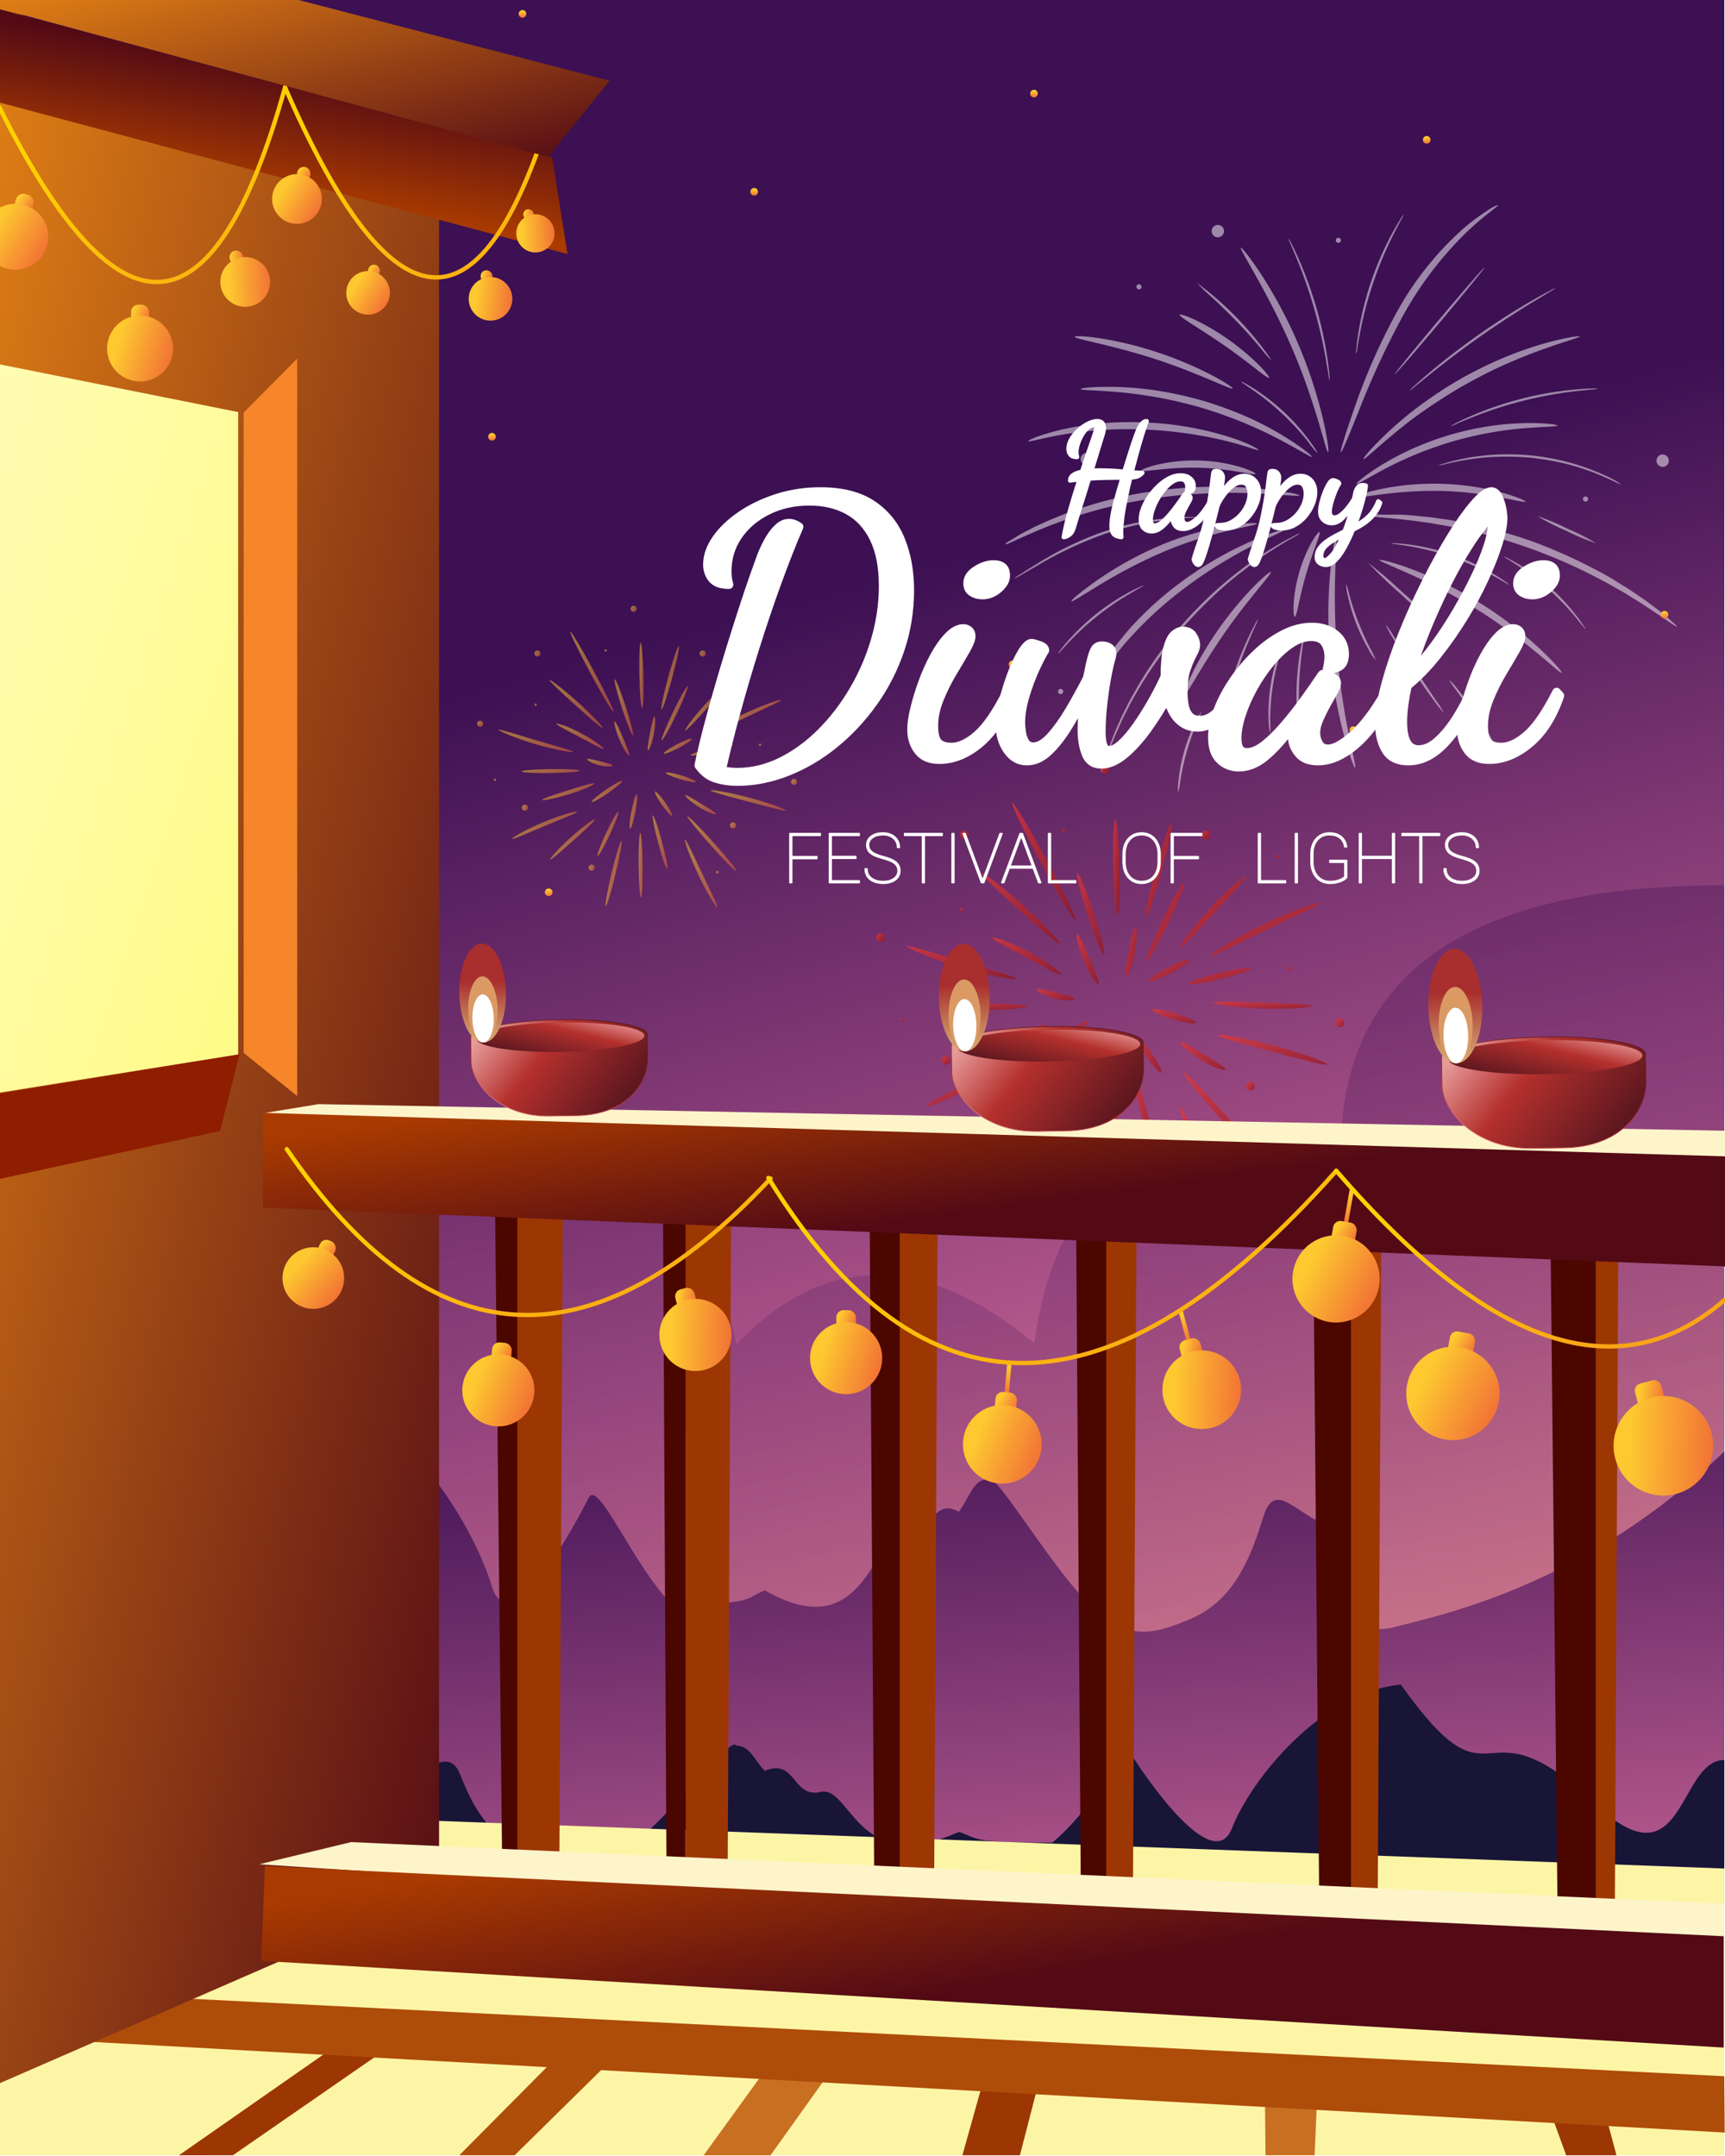 <svg xmlns="http://www.w3.org/2000/svg" xmlns:xlink="http://www.w3.org/1999/xlink" width="1200" height="1500" stroke="#000" stroke-linecap="round" stroke-linejoin="round" fill="#fff" fill-rule="evenodd"><style><![CDATA[.B{stroke:none}.C{fill:url(#V)}.D{stroke-width:3}.E{fill:url(#H)}.F{fill:url(#I)}.G{stroke:url(#W)}.H{flood-color:#ffd200}.I{flood-opacity:1}.J{filter:url(#J)}.K{filter:url(#K)}.L{fill:#9c3703}.M{fill:#4b0600}.N{stroke-width:6}.O{fill-rule:nonzero}.P{fill:url(#O)}.Q{stroke:url(#P)}.R{stroke-width:.5}.S{fill:url(#Q)}.T{fill:url(#R)}.U{fill:#db9964}.V{stroke:url(#Y)}.W{filter:url(#c)}]]></style><defs><linearGradient id="A" x1="61%" y1="100%" x2="39%" y2="0%"><stop offset="9%" stop-color="#f8ac87"/><stop offset="38%" stop-color="#ad5389"/><stop offset="72%" stop-color="#3c1053"/></linearGradient><linearGradient id="B" x1="67%" y1="100%" x2="33%" y2="0%"><stop offset="0%" stop-color="#ad5389"/><stop offset="100%" stop-color="#3c1053"/></linearGradient><filter id="C" x="-2.083%" y="-4.353%" width="104.167%" height="108.705%"><feGaussianBlur in="SourceGraphic" stdDeviation="10"/></filter><linearGradient id="D" x1="67%" y1="100%" x2="33%" y2="0%"><stop offset="0%" stop-color="#ac5388"/><stop offset="100%" stop-color="#3c1053"/></linearGradient><filter id="E" x="-1.667%" y="-6.154%" width="103.333%" height="112.308%"><feGaussianBlur in="SourceGraphic" stdDeviation="8"/></filter><filter id="F" x="-1.042%" y="-4.95%" width="102.083%" height="109.901%"><feGaussianBlur in="SourceGraphic" stdDeviation="5"/></filter><linearGradient id="G" x1="0%" y1="0%" x2="100%" y2="100%"><stop offset="0%" stop-color="#ec3932"/><stop offset="100%" stop-color="#941212"/></linearGradient><linearGradient id="H" x1="0%" y1="28%" x2="100%" y2="72%"><stop offset="17%" stop-color="#fdc830"/><stop offset="100%" stop-color="#f37335" stop-opacity=".99"/></linearGradient><linearGradient id="I" x1="44%" y1="0%" x2="56%" y2="100%"><stop offset="17%" stop-color="#fdc830"/><stop offset="100%" stop-color="#f37335" stop-opacity=".99"/></linearGradient><filter x="-46.987%" y="-46.987%" id="J" width="193.974%" height="193.974%"><feGaussianBlur in="SourceGraphic" stdDeviation="1"/></filter><filter x="-93.974%" y="-93.974%" id="K" width="287.949%" height="287.949%"><feGaussianBlur in="SourceGraphic" stdDeviation="2"/></filter><linearGradient id="L" x1="0%" y1="0%" x2="100%" y2="100%"><stop offset="0%" stop-color="#e07f15"/><stop offset="100%" stop-color="#530a15"/></linearGradient><linearGradient id="M" x1="0%" y1="28%" x2="100%" y2="72%"><stop offset="0%" stop-color="#aa3b00"/><stop offset="58%" stop-color="#530a15"/></linearGradient><linearGradient id="N" x1="17%" y1="0%" x2="83%" y2="100%"><stop offset="0%" stop-color="#aa3b00"/><stop offset="100%" stop-color="#530a15"/></linearGradient><linearGradient id="O" x1="0%" y1="28%" x2="100%" y2="72%"><stop offset="0%" stop-color="#e69a99"/><stop offset="37%" stop-color="#b4302d"/><stop offset="100%" stop-color="#53141d"/></linearGradient><linearGradient id="P" x1="22%" y1="100%" x2="78%" y2="0%"><stop offset="0%" stop-color="#e69a99"/><stop offset="37%" stop-color="#b4302d"/><stop offset="100%" stop-color="#53141d"/></linearGradient><linearGradient id="Q" x1="100%" y1="17%" x2="0%" y2="83%"><stop offset="0%" stop-color="#e69a99"/><stop offset="37%" stop-color="#b4302d"/><stop offset="100%" stop-color="#53141d"/></linearGradient><linearGradient id="R" x1="50%" y1="100%" x2="50%" y2="0%"><stop offset="0%" stop-color="#d6b074"/><stop offset="62%" stop-color="#a92e2e"/></linearGradient><filter x="-153.912%" y="-72.681%" id="S" width="407.825%" height="245.362%"><feFlood class="H I"/><feComposite in2="SourceGraphic" operator="in"/><feMorphology operator="dilate" radius="2"/><feGaussianBlur result="D" stdDeviation="20"/><feMerge><feMergeNode in="D"/><feMergeNode in="SourceGraphic"/></feMerge></filter><filter x="-141.573%" y="-66.854%" id="T" width="383.145%" height="233.708%"><feFlood class="H I"/><feComposite in2="SourceGraphic" operator="in"/><feMorphology operator="dilate" radius="2"/><feGaussianBlur result="D" stdDeviation="20"/><feMerge><feMergeNode in="D"/><feMergeNode in="SourceGraphic"/></feMerge></filter><filter x="-133.175%" y="-62.888%" id="U" width="366.35%" height="225.776%"><feFlood class="H I"/><feComposite in2="SourceGraphic" operator="in"/><feMorphology operator="dilate" radius="2"/><feGaussianBlur result="D" stdDeviation="20"/><feMerge><feMergeNode in="D"/><feMergeNode in="SourceGraphic"/></feMerge></filter><linearGradient id="V" x1="0%" y1="44%" x2="100%" y2="56%"><stop offset="17%" stop-color="#fdc830"/><stop offset="100%" stop-color="#f37335" stop-opacity=".99"/></linearGradient><linearGradient id="W" x1="50%" y1="0%" x2="50%" y2="100%"><stop offset="17%" stop-color="#fdc830"/><stop offset="100%" stop-color="#f37335" stop-opacity=".99"/></linearGradient><filter id="X" x="-72.229%" y="-72.229%" width="244.459%" height="244.459%"><feFlood class="H I"/><feComposite in2="SourceGraphic" operator="in"/><feMorphology operator="dilate" radius="2"/><feGaussianBlur result="D" stdDeviation="20"/><feMerge><feMergeNode in="D"/><feMergeNode in="SourceGraphic"/></feMerge></filter><linearGradient id="Y" x1="50%" y1="0%" x2="50%" y2="100%"><stop offset="15%" stop-color="#ffd200"/><stop offset="100%" stop-color="#f7971e"/></linearGradient><filter id="Z" x="-77.067%" y="-77.067%" width="254.133%" height="254.133%"><feFlood class="H I"/><feComposite in2="SourceGraphic" operator="in"/><feMorphology operator="dilate" radius="2"/><feGaussianBlur result="D" stdDeviation="20"/><feMerge><feMergeNode in="D"/><feMergeNode in="SourceGraphic"/></feMerge></filter><filter id="a" x="-82.42%" y="-82.42%" width="264.84%" height="264.84%"><feFlood class="H I"/><feComposite in2="SourceGraphic" operator="in"/><feMorphology operator="dilate" radius="2"/><feGaussianBlur result="D" stdDeviation="20"/><feMerge><feMergeNode in="D"/><feMergeNode in="SourceGraphic"/></feMerge></filter><filter id="b" x="-91.339%" y="-91.339%" width="282.679%" height="282.679%"><feFlood class="H I"/><feComposite in2="SourceGraphic" operator="in"/><feMorphology operator="dilate" radius="2"/><feGaussianBlur result="D" stdDeviation="20"/><feMerge><feMergeNode in="D"/><feMergeNode in="SourceGraphic"/></feMerge></filter><filter id="c" x="-99.611%" y="-99.611%" width="299.221%" height="299.221%"><feFlood class="H I"/><feComposite in2="SourceGraphic" operator="in"/><feMorphology operator="dilate" radius="2"/><feGaussianBlur result="D" stdDeviation="20"/><feMerge><feMergeNode in="D"/><feMergeNode in="SourceGraphic"/></feMerge></filter><filter id="d" x="-116.609%" y="-116.609%" width="333.219%" height="333.219%"><feFlood class="H I"/><feComposite in2="SourceGraphic" operator="in"/><feMorphology operator="dilate" radius="2"/><feGaussianBlur result="D" stdDeviation="20"/><feMerge><feMergeNode in="D"/><feMergeNode in="SourceGraphic"/></feMerge></filter><filter id="e" x="-109.008%" y="-109.008%" width="318.016%" height="318.016%"><feFlood class="H I"/><feComposite in2="SourceGraphic" operator="in"/><feMorphology operator="dilate" radius="2"/><feGaussianBlur result="D" stdDeviation="20"/><feMerge><feMergeNode in="D"/><feMergeNode in="SourceGraphic"/></feMerge></filter><filter id="f" x="-144.564%" y="-144.564%" width="389.129%" height="389.129%"><feFlood class="H I"/><feComposite in2="SourceGraphic" operator="in"/><feMorphology operator="dilate" radius="2"/><feGaussianBlur result="D" stdDeviation="20"/><feMerge><feMergeNode in="D"/><feMergeNode in="SourceGraphic"/></feMerge></filter><filter id="g" x="-164.823%" y="-164.823%" width="429.647%" height="429.647%"><feFlood class="H I"/><feComposite in2="SourceGraphic" operator="in"/><feMorphology operator="dilate" radius="2"/><feGaussianBlur result="D" stdDeviation="20"/><feMerge><feMergeNode in="D"/><feMergeNode in="SourceGraphic"/></feMerge></filter><filter id="h" x="-188.005%" y="-188.005%" width="476.01%" height="476.01%"><feFlood class="H I"/><feComposite in2="SourceGraphic" operator="in"/><feMorphology operator="dilate" radius="2"/><feGaussianBlur result="D" stdDeviation="20"/><feMerge><feMergeNode in="D"/><feMergeNode in="SourceGraphic"/></feMerge></filter><filter id="i" x="-13.022%" y="-38.662%" width="126.043%" height="177.323%"><feFlood flood-opacity=".348" class="H"/><feComposite in2="SourceGraphic" operator="in"/><feMorphology operator="dilate" radius="2"/><feGaussianBlur result="D" stdDeviation="30"/><feMerge><feMergeNode in="D"/><feMergeNode in="SourceGraphic"/></feMerge></filter><linearGradient id="j" x1="0%" y1="0%" x2="100%" y2="100%"><stop offset="0%" stop-color="#fffcb3"/><stop offset="100%" stop-color="#fffb86"/></linearGradient><path id="k" d="M922.155 521.529a1.777 1.777 0 1 1 3.562 0 1.777 1.777 0 1 1-3.562 0z"/><path id="l" d="M833.5 393q-.8 0-1.55-.85-.75-.85-1.15-1.8-.4-.95-.4-1.15 1.4-4.9 2.75-8.75 1.35-3.85 2.7-7.9 1.35-4.05 2.65-9.5 1.3-5.45 2.7-13.55 1.4-8.1 2.8-20.1.1-.9.4-1.3.3-.4 1.5-.4 2.6 0 3.7 1.45 1.1 1.45 1.1 3.15 0 1.4-.6 5-.6 3.6-1.7 8.5 1.7-3.3 4.25-6.7 2.55-3.4 5.85-5.7 3.3-2.3 7.2-2.3 4.4 0 7.25 3.15 2.85 3.15 2.85 8.25 0 3.9-1.75 8.25-1.75 4.35-4.9 8.2-3.15 3.85-7.45 6.25-4.3 2.4-9.5 2.4-2.6 0-4.2-.6-1.6-.6-1.6-1.2 0-.4.75-.45.75-.05 1.75-.05 4 0 7.65-1.95 3.65-1.95 6.55-5.15 2.9-3.2 4.55-7.1 1.65-3.9 1.65-7.7 0-3.2-1.35-5.45-1.35-2.25-4.35-2.25-2.6 0-5.15 1.65-2.55 1.65-4.8 4.2-2.25 2.55-4 5.3-1.75 2.75-2.65 4.95-1.8 7.5-3.6 14.45-1.8 6.95-3.45 12.6-1.65 5.65-3 9.25-1.35 3.6-2.25 4.4-.5.5-1.2.5z"/><path id="m" d="M19.25 135.75q-9.75 0-14.5-6.125Q0 123.5 0 114.75q0-5.75 2.125-14.5Q4.25 91.5 7.75 81.875q3.5-9.625 8.125-18.125 4.625-8.5 9.875-13.875Q31 44.5 36 44.5q2.25 0 3.875 1.375Q41.5 47.25 41.5 50q0 3-3.875 9.75-3.875 6.75-9.125 15.5-5.25 8.75-9.125 18.375Q15.5 103.25 15.5 112q0 9 3 12 3 3 9.25 3 8.5 0 18.125-8.5Q55.5 110 66.25 88.75l2.25 2.5q-7.25 21.5-20.875 33Q34 135.75 19.25 135.75zm30-114.5q-4 0-7.125-2Q39 17.25 39 13q0-5.25 6.125-9.125Q51.25 0 57.25 0q3.75 0 6 1.75 2.25 1.75 2.25 6 0 4.75-5.125 9.125Q55.25 21.25 49.25 21.25z"/><path id="n" d="M624.734 605.914q0-2.18-1.02-3.691-1.02-1.512-3.211-2.672-2.191-1.16-6.621-2.379-4.43-1.219-6.644-2.461-2.215-1.242-3.246-2.883-1.031-1.641-1.031-3.984 0-3.727 3.141-6.035 3.141-2.309 8.18-2.309 3.281 0 5.894 1.277 2.613 1.277 4.043 3.586 1.43 2.309 1.43 5.215h-1.266q0-3.82-2.812-6.316-2.812-2.496-7.289-2.496-4.5 0-7.277 2.004-2.777 2.004-2.777 5.027 0 3.07 2.414 4.945 2.414 1.875 7.969 3.316 5.555 1.441 8.133 3.34 3.281 2.414 3.281 6.469 0 2.578-1.453 4.559-1.453 1.98-4.125 3.059-2.672 1.078-6 1.078-3.703 0-6.656-1.23-2.953-1.23-4.441-3.504-1.488-2.273-1.488-5.367h1.266q0 4.195 3.141 6.516 3.141 2.32 8.18 2.32 4.477 0 7.383-2.051 2.906-2.051 2.906-5.332z"/></defs><path fill="url(#A)" d="M-.5-.5h1200v1500H-.5z" class="B"/><g transform="translate(-.5 585.141)" class="B"><path d="M0 574.359V0q215.385 0 215.385 215.385Q465 144.359 512.821 350 605 254.359 720 349.359q25-180 213.333-133.974 0-184.615 266.667-184.615V574.359z" fill="url(#B)" fill-opacity=".5" filter="url(#C)"/><path d="M0 325h1200V35.396c-95.468 91.564-190.937 112.336-230.137 122.277S935.744 115.24 925 86.881c-21.986-6.436-37.312-32.703-45.548-6.436S860.287 137.847 830 151.238s-48.218 15.473-75-12.871-65.191-93.551-67.5-83.663c-10 0-12.5 12.871-20 22.525-21.514-11.208-19.016 22.978-37.5 19.307-22.5-9.653-25 77.228-97.5 35.396-15 6.436-7.5 9.653-65 9.653-27.5-28.96-50.932-87.302-57.5-74.01s-54.347 104.509-67.5 61.139S280.89 7.135 225 0c-67.5 122.277-52.5 6.436-134.589 106.188C27.5 183.416 32.5 67.574 0 67.574z" fill="url(#D)" filter="url(#E)" transform="translate(0 389.359)"/><path d="M1200 252.5H0v-225c95.468 71.138 190.937 87.276 230.137 95s34.119-32.967 44.863-55c21.986-5 37.312-25.407 45.548-5s19.166 44.596 49.452 55 48.218 12.021 75-10 65.191-72.682 67.5-65c10 0 12.5 10 20 17.5 21.514-8.708 19.016 17.852 37.5 15 22.5-7.5 25 60 97.5 27.5 15 5 7.5 7.5 65 7.5C760 87.5 783.432 42.173 790 52.5s54.347 81.196 67.5 47.5S919.11 5.543 975 0c67.5 95 52.5 5 134.589 82.5 62.911 60 57.911-30 90.411-30z" fill="#181537" filter="url(#F)" transform="translate(0 586.859)"/></g><path fill="#fdf5a6" d="M-.5 1401.019v98.481h1200v-199.501l-999.231-37.008z" class="B"/><g fill="url(#G)" fill-opacity=".67" class="B O"><path d="M729.038 798.9c0 1.69-1.369 3.06-3.059 3.06s-3.059-1.37-3.059-3.06 1.37-3.06 3.059-3.06c.812 0 1.59.322 2.164.896a3.06 3.06 0 0 1 .896 2.164z"/><path d="M935.055 711.657c0 .811-.322 1.59-.896 2.163s-1.352.896-2.164.896a3.06 3.06 0 0 1-2.65-4.59 3.06 3.06 0 0 1 2.65-1.53c.812 0 1.59.322 2.164.896a3.06 3.06 0 0 1 .896 2.164z"/><path d="M615.619 652.334c0 1.69-1.37 3.059-3.059 3.059s-3.06-1.37-3.06-3.059 1.37-3.06 3.06-3.06c1.68.023 3.037 1.379 3.059 3.06z"/><path d="M673.88 580.9c0 1.69-1.37 3.059-3.059 3.059s-3.059-1.37-3.059-3.059 1.37-3.06 3.059-3.06c.811 0 1.59.322 2.164.896s.896 1.352.896 2.163z"/><path d="M771.789 535.388c0 1.69-1.37 3.06-3.059 3.06s-3.06-1.37-3.06-3.06 1.37-3.06 3.06-3.06a3.059 3.059 0 0 1 2.163.896c.574.574.896 1.352.896 2.164z"/><path d="M842.076 580.9a3.102 3.102 0 0 1-1.895 2.9 3.103 3.103 0 0 1-3.4-.664c-.892-.893-1.155-2.237-.664-3.4a3.102 3.102 0 0 1 2.9-1.895 3.059 3.059 0 0 1 2.164.896c.574.574.896 1.352.896 2.164z"/><path d="M872.97 755.725a3.06 3.06 0 0 1-4.59 2.65c-.947-.547-1.53-1.557-1.53-2.65 0-1.69 1.37-3.06 3.059-3.06s3.06 1.37 3.06 3.06z"/><path d="M661.131 737.707c0 1.69-1.37 3.06-3.059 3.06s-3.059-1.37-3.059-3.06 1.37-3.06 3.059-3.06c1.68.023 3.037 1.379 3.059 3.06z"/><path d="M855.207 803.489c.093.503-.124 1.013-.55 1.295s-.98.282-1.407 0a1.275 1.275 0 0 1 .703-2.338 1.275 1.275 0 0 1 1.254 1.043z"/><path d="M629.005 709.405a1.318 1.318 0 0 1-1.275 1.275c-.338 0-.662-.134-.902-.373s-.373-.563-.373-.901c-.012-.342.118-.673.36-.915s.573-.372.915-.36a1.275 1.275 0 0 1 1.275 1.275z"/><path d="M667.761 632.956a1.272 1.272 0 0 1 1.274-1.275c.707 0 1.275.569 1.275 1.275a1.272 1.272 0 1 1-2.55 0z"/><path d="M898.722 673.794c0 .338-.134.662-.373.901s-.563.373-.902.373a1.232 1.232 0 0 1-1.274-1.275 1.275 1.275 0 0 1 .373-.901c.239-.239.563-.373.901-.373a1.318 1.318 0 0 1 1.275 1.275z"/><path d="M741.447 577.84c-.022.695-.58 1.253-1.275 1.275a1.275 1.275 0 0 1-.902-.373c-.239-.239-.373-.563-.373-.901a1.232 1.232 0 0 1 .36-.915 1.233 1.233 0 0 1 .915-.36 1.275 1.275 0 0 1 1.275 1.275z"/><path d="M890.478 596.071c-.022.695-.58 1.253-1.275 1.275-.704 0-1.275-.571-1.275-1.275s.571-1.275 1.275-1.275c.695.022 1.253.58 1.275 1.275z"/><path d="M789.849 645.025c1.19 0 1.487 8.117-.297 17.721s-5.014 16.998-6.162 16.616 0-8.074 1.785-17.423 3.442-16.998 4.674-16.913z"/><path d="M814.751 573.336c1.19.297-1.785 15.001-6.629 32.806s-9.689 31.999-10.879 31.659 1.785-15.001 6.629-32.806 9.604-31.999 10.879-31.659z"/><path d="M823.718 614.131c1.105.51-3.909 13.301-11.219 28.472s-14.066 27.112-15.171 26.602 3.909-13.301 11.176-28.514 14.108-27.197 15.213-26.559z"/><path d="M866.893 609.542c.85.892-9.476 11.856-22.013 25.497s-22.65 24.69-23.627 23.925 7.691-13.216 20.397-26.942 24.435-23.372 25.242-22.48z"/><path d="M827.712 667.717c.552 1.062-5.354 5.269-13.173 9.349s-14.661 6.544-15.213 5.439 5.312-5.269 13.173-9.349 14.661-6.544 15.213-5.439z"/><path d="M918.652 628.24c.425 1.19-16.998 8.754-38.246 18.953s-37.863 19.08-38.501 18.018 15.341-11.729 36.588-21.97 39.733-16.106 40.158-15.001z"/><path d="M869.995 673.794c.297 1.19-9.179 4.547-21.247 7.479s-21.928 4.25-22.225 3.187 9.179-4.547 21.248-7.479 21.843-4.377 22.225-3.187z"/><path d="M912.49 699.716c0 1.19-15.383 2.677-34.378 2.04s-34.336-3.102-34.209-4.25 15.468-.722 34.336 0 34.251.977 34.251 2.21z"/><path d="M832.047 711.657c-.34 1.19-7.479 0-15.936-2.465s-15.043-5.524-14.661-6.714 7.479 0 15.936 2.465 15.043 5.567 14.661 6.714z"/><path d="M923.454 740.639c-.382 1.19-17.465-3.357-38.543-8.966s-38.245-10.199-37.863-11.389 17.848 1.445 39.011 7.139 37.778 12.069 37.395 13.216z"/><path d="M852.487 744.251c-.51 1.105-8.499-1.487-17.338-6.884s-14.703-11.389-13.981-12.324 7.776 3.315 16.318 8.499 15.511 9.561 15.001 10.709z"/><path d="M872.97 801.959c-.892.807-12.748-10.964-26.475-26.347s-24.052-28.472-23.16-29.279 12.748 10.964 26.474 26.347 24.095 28.472 23.16 29.279z"/><path d="M807.91 746.163c-1.02.68-5.737-4.25-10.539-11.091s-7.904-12.748-6.884-13.598 5.694 4.25 10.496 11.049 7.904 12.918 6.927 13.641z"/><path d="M853.932 839.482c-1.02.595-10.369-14.023-19.505-33.274s-14.661-35.738-13.556-36.163 8.499 15.128 17.55 34.251 16.616 34.421 15.511 35.186z"/><path d="M802.853 800.132c-1.19.34-5.439-11.644-9.477-26.772s-6.332-27.579-5.142-27.877 5.269 11.644 9.519 26.772 6.289 27.579 5.099 27.877z"/><path d="M776.166 829.114c-1.19 0-2.38-14.661-2.55-32.764s.595-32.806 1.827-32.806 2.38 14.661 2.592 32.764-.637 32.764-1.869 32.806z"/><path d="M765.117 759.294c-1.19 0-.68-8.202 1.19-17.848s4.25-17.253 5.482-16.998.68 8.202-1.147 17.848-4.292 17.253-5.524 16.998z"/><path d="M740.3 838.038c-1.19-.255 1.402-15.426 5.822-33.996s8.966-33.104 10.156-32.849-1.402 15.468-5.822 33.996-9.009 33.146-10.156 32.849z"/><path d="M732.014 786.916c-1.062-.552 2.72-11.006 8.499-23.33s11.388-22.012 12.536-21.503-2.72 10.964-8.499 23.372-11.431 22.012-12.536 21.46z"/><path d="M729.209 749.775c.807.977-9.179 10.284-21.63 21.503s-22.735 20.1-23.628 19.25 8.117-11.261 20.695-22.565 23.84-19.123 24.562-18.188z"/><path d="M756.873 710.68c.68.977-5.652 6.587-14.193 12.494s-16.021 9.859-16.701 8.839 5.652-6.587 14.194-12.493 16.02-9.859 16.701-8.839z"/><path d="M711.148 741.956c.382 1.19-14.576 6.969-32.764 14.576s-32.891 14.193-33.614 13.004 13.301-9.434 31.744-16.998 34.294-11.559 34.634-10.581z"/><path d="M728.614 713.187c.467 1.147-10.879 6.587-25.497 11.261s-27.154 6.799-27.452 5.609 11.473-5.184 26.092-9.816 26.432-8.201 26.857-7.054z"/><path d="M714.123 700.184c0 1.232-13.301 2.38-29.747 2.592s-29.747-.595-29.747-1.827 13.301-2.38 29.747-2.592 29.747.595 29.747 1.827z"/><path d="M747.227 694.957c0 1.19-6.374 1.657-13.726-.255s-12.749-5.269-12.154-6.332 6.247.297 13.258 2.04 12.706 3.315 12.621 4.547z"/><path d="M706.941 680.933c-.213 1.147-17.89-1.53-38.968-7.819s-37.31-13.683-36.885-14.788 17.295 4.25 38.246 10.539 37.863 10.836 37.608 12.069z"/><path d="M738.26 678.044c-.723 1.02-11.346-4.929-24.605-11.984s-24.094-12.748-23.627-13.726 12.281 2.635 25.709 9.816 23.16 15.086 22.522 15.893z"/><path d="M737.325 656.754c-.892.85-13.301-9.859-28.217-23.372s-26.857-24.817-26.049-25.752 13.981 8.881 28.981 22.48 26.22 25.88 25.285 26.644z"/><path d="M764.097 684.715c-1.062.552-5.949-6.544-10.071-16.233s-5.864-18.145-4.717-18.528 4.717 7.267 8.797 16.998 7.096 17.168 5.991 17.763z"/><path d="M768.007 664.488c-1.147.383-6.247-12.111-11.389-27.877s-8.499-28.897-7.224-29.279 6.289 12.111 11.431 27.919 8.372 28.727 7.182 29.237z"/><path d="M777.356 636.653c-1.232 0-2.55-14.916-2.932-33.359s.297-33.401 1.487-33.444 2.55 14.916 2.932 33.359-.255 33.401-1.487 33.444z"/><path d="M748.246 640.308c-1.062.595-11.813-17.253-23.967-39.775s-21.247-41.348-20.1-41.943 11.814 17.253 23.967 39.818 21.205 41.305 20.1 41.9z"/></g><g fill-opacity=".5" class="B O"><path d="M904.25 371.169a10.682 10.682 0 0 1-1.908 1.24l-5.597 3.18c-2.449 1.367-5.438 3.18-8.745 5.279s-7.283 4.484-11.322 7.473l-6.36 4.548c-2.226 1.59-4.42 3.403-6.774 5.184-4.738 3.53-9.54 7.728-14.502 12.053a318.877 318.877 0 0 0-29.989 31.007c-9.129 11.078-17.491 22.766-25.028 34.982-3.339 5.756-6.615 11.162-9.223 16.442l-3.88 7.633-3.18 7.155c-2.194 4.516-3.753 8.809-5.279 12.498s-2.703 6.901-3.625 9.541l-2.195 6.106c-.223.724-.51 1.426-.859 2.099a9.538 9.538 0 0 1 .541-2.194c.509-1.59 1.113-3.657 1.908-6.36s1.876-5.979 3.371-9.541 2.926-8.046 5.056-12.721l3.18-7.219c1.145-2.512 2.512-5.056 3.816-7.696 2.576-5.375 5.82-10.813 9.127-16.601a300.735 300.735 0 0 1 25.06-35.427c9.328-11.074 19.435-21.468 30.244-31.102 5.12-4.293 9.89-8.491 14.692-11.989 2.353-1.781 4.58-3.594 6.837-5.152l6.551-4.452c4.102-2.958 8.078-5.184 11.48-7.283s6.36-3.784 8.936-5.088l5.756-2.989c.617-.258 1.255-.46 1.908-.604zm12.275-55.717a98.607 98.607 0 0 1-6.742-8.364c-10.783-13.469-23.429-25.334-37.558-35.236-5.406-3.816-8.905-6.011-8.777-6.36.931.28 1.819.687 2.639 1.208 1.654.859 3.975 2.258 6.774 4.039 14.638 9.482 27.456 21.513 37.844 35.523 1.972 2.671 3.498 4.929 4.452 6.36.612.86 1.075 1.817 1.367 2.83zm-32.247-64.844c-2.524-2.507-4.872-5.184-7.028-8.014-4.198-5.056-10.145-11.957-17.109-19.081s-13.579-13.484-18.477-17.904a91.672 91.672 0 0 1-7.76-7.537c-2.436-2.663.954.477 2.449 1.558s3.594 2.735 6.138 4.834a230.682 230.682 0 0 1 35.745 37.303c2.003 2.64 3.562 4.834 4.58 6.36a9.995 9.995 0 0 1 1.463 2.481zm40.675 14.247c-.384-1.309-.65-2.65-.795-4.007l-1.845-10.94a334.694 334.694 0 0 0-20.321-70.155l-4.293-10.208a19.875 19.875 0 0 1-1.463-3.816c.805 1.099 1.487 2.283 2.035 3.53 1.24 2.321 2.894 5.756 4.802 10.049a271.516 271.516 0 0 1 20.417 70.409c.668 4.643 1.113 8.428 1.304 11.035.214 1.357.267 2.733.159 4.103zm51.551-115.632a18.885 18.885 0 0 1-1.781 3.657c-1.272 2.29-3.021 5.629-5.12 9.795a257.974 257.974 0 0 0-23.438 68.756c-.89 4.58-1.526 8.3-1.94 10.876-.118 1.363-.396 2.708-.827 4.007-.064-1.36 0-2.723.191-4.071.223-2.608.668-6.36 1.399-11.004a220.816 220.816 0 0 1 8.905-35.554c3.962-11.566 8.865-22.787 14.661-33.551 2.258-4.103 4.166-7.378 5.597-9.541a18.793 18.793 0 0 1 2.353-3.371zm56.162 36.858c.35.286-13.357 17.173-30.593 37.685s-31.484 36.89-31.802 36.604 13.325-17.173 30.593-37.685 31.452-36.89 31.802-36.604zm49.579 14.279c-1.305.999-2.687 1.892-4.134 2.671l-11.417 6.901c-9.54 5.852-22.77 14.216-36.827 24.074s-26.395 19.431-35.173 26.491l-10.367 8.427a29.33 29.33 0 0 1-3.912 2.958 26.677 26.677 0 0 1 3.498-3.466c2.29-2.131 5.724-5.152 10.018-8.809 8.618-7.314 20.862-17.014 34.982-26.936s27.381-18.127 37.176-23.756c4.898-2.799 8.905-4.993 11.703-6.36 1.41-.874 2.901-1.608 4.452-2.194zm29.448 70.123c-1.371.299-2.764.48-4.166.541-2.671.223-6.583.604-11.354 1.145a279.411 279.411 0 0 0-72.635 18.445c-4.452 1.813-8.078 3.18-10.526 4.42-1.256.616-2.565 1.117-3.912 1.495a21.516 21.516 0 0 1 3.626-2.099c2.385-1.272 5.915-2.958 10.367-4.897a238.248 238.248 0 0 1 35.745-12.212c12.223-3.116 24.676-5.243 37.24-6.36 4.834-.413 8.745-.636 11.449-.636 1.39-.109 2.788-.055 4.166.159zm15.869 66.498a32.405 32.405 0 0 1-4.707-2.067l-5.502-2.481-7.41-3.18c-6.454-2.502-13.048-4.625-19.749-6.36a192.788 192.788 0 0 0-24.996-4.389 187.433 187.433 0 0 0-25.442-.636c-6.919.318-13.812 1.062-20.639 2.226-2.926.413-5.534 1.05-7.855 1.495s-4.261.922-5.883 1.336c-1.645.488-3.325.849-5.025 1.081a34.129 34.129 0 0 1 4.866-1.717c1.59-.509 3.53-1.081 5.851-1.622s4.898-1.24 7.824-1.717c6.855-1.339 13.793-2.21 20.767-2.608 8.545-.456 17.112-.285 25.632.509a179.528 179.528 0 0 1 25.219 4.58c6.745 1.785 13.364 4.016 19.813 6.678 2.799 1.05 5.184 2.258 7.346 3.18a60.051 60.051 0 0 1 5.406 2.735c1.583.846 3.084 1.836 4.484 2.958zm-17.3 40.961c-7.082-2.374-13.98-5.266-20.639-8.65a149.687 149.687 0 0 1-19.94-10.145c7.086 2.364 13.985 5.256 20.639 8.65 6.886 2.888 13.551 6.279 19.94 10.145zm-60.487 28.876c-.159.223-4.261-2.481-11.194-6.36-9.023-5.014-18.448-9.27-28.177-12.721a189.086 189.086 0 0 0-29.926-7.696c-7.823-1.304-12.721-1.717-12.721-2.004a12.727 12.727 0 0 1 3.466 0c2.226 0 5.438.382 9.541.89a154.23 154.23 0 0 1 30.307 7.283c9.823 3.44 19.265 7.884 28.177 13.261 3.435 2.067 6.106 3.848 7.919 5.184.949.619 1.824 1.345 2.608 2.163zm53.268 30.943c-.223 0-2.735-3.18-7.187-8.618a181.726 181.726 0 0 0-18.731-19.367 184.434 184.434 0 0 0-21.434-16.378c-5.788-3.753-9.541-5.883-9.541-6.106a10.591 10.591 0 0 1 2.799 1.177c1.749.827 4.23 2.163 7.251 3.943a147.765 147.765 0 0 1 21.912 16.123 143.46 143.46 0 0 1 18.54 19.876c2.131 2.767 3.753 5.088 4.77 6.71a11.133 11.133 0 0 1 1.622 2.64zm-146.003 21.498a35.628 35.628 0 0 1-4.739-6.965 131.393 131.393 0 0 1-8.809-18.318 129.768 129.768 0 0 1-5.883-19.494c-.737-2.719-1.143-5.516-1.208-8.332.998 2.615 1.784 5.306 2.353 8.046 1.368 4.993 3.435 11.83 6.36 19.081 2.455 6.258 5.237 12.383 8.332 18.35 1.395 2.447 2.596 4.999 3.594 7.633zm40.866-25.855a298.243 298.243 0 0 1-23.597-20.258 298.109 298.109 0 0 1-22.484-21.498 298.258 298.258 0 0 1 23.597 20.258 290.842 290.842 0 0 1 22.484 21.498zm6.551 62.554c-2.488-2.636-4.764-5.464-6.806-8.459-4.007-5.343-9.35-12.912-14.979-21.434s-10.431-16.41-13.802-22.261a65.69 65.69 0 0 1-5.057-9.541 70.612 70.612 0 0 1 6.074 8.968l14.184 21.943 14.534 21.657a73.811 73.811 0 0 1 5.851 9.127zm35.236 22.389a41.811 41.811 0 0 1-4.707-6.615l-10.972-16.155-11.385-15.901c-1.712-2.104-3.244-4.349-4.58-6.71a34.986 34.986 0 0 1 5.502 6.011c3.18 3.848 7.442 9.35 11.83 15.646s8.078 12.148 10.59 16.505c1.499 2.264 2.747 4.684 3.721 7.219zm-156.084-7.919c-.721-3.129-1.084-6.33-1.081-9.541-.31-7.772.116-15.556 1.272-23.247a125.584 125.584 0 0 1 5.533-22.611 42.241 42.241 0 0 1 3.816-8.905 82.963 82.963 0 0 1-2.703 9.191 159.164 159.164 0 0 0-6.838 45.508c.178 3.199.178 6.405 0 9.604zm-36.413 17.237a22.646 22.646 0 0 1 0-4.007c.159-2.576.509-6.36 1.081-10.845a234.08 234.08 0 0 1 7.282-35.236 236.836 236.836 0 0 1 12.721-33.742c1.972-4.166 3.625-7.505 4.897-9.731a19.085 19.085 0 0 1 2.067-3.435 19.881 19.881 0 0 1-1.495 3.721c-1.081 2.321-2.576 5.724-4.389 9.922-4.728 10.948-8.785 22.174-12.148 33.615a299.586 299.586 0 0 0-7.728 34.982c-.732 4.516-1.24 8.205-1.558 10.749-.083 1.36-.328 2.705-.732 4.007zm59.406-2.862a11.485 11.485 0 0 1-.922-3.18c-.509-2.099-1.081-5.215-1.685-9.032a187.808 187.808 0 0 1-2.099-30.275c.129-10.129 1.065-20.231 2.799-30.212.7-3.816 1.367-6.901 1.908-9 .212-1.093.542-2.159.986-3.18.255 0-.668 4.77-1.717 12.403a242.984 242.984 0 0 0-2.321 30.085c-.1 10.053.442 20.101 1.622 30.084.89 7.537 1.685 12.275 1.431 12.307zm-87.01 26.65c-.258-2.895-.162-5.81.286-8.682a121.706 121.706 0 0 1 11.544-40.102c1.137-2.665 2.589-5.185 4.325-7.505a63.798 63.798 0 0 1-3.18 7.982 179.909 179.909 0 0 0-6.965 19.558 171.436 171.436 0 0 0-4.452 20.226c-.313 2.875-.834 5.723-1.558 8.523zM795.615 407.296c0 .223-3.721 2.194-9.541 5.724a189.157 189.157 0 0 0-42.392 33.678c-4.738 5.057-7.505 8.364-7.728 8.205.426-.923.983-1.78 1.654-2.544 1.145-1.59 2.926-3.784 5.215-6.36 6.055-6.913 12.729-13.257 19.94-18.954 7.123-5.672 14.732-10.705 22.738-15.042 3.18-1.654 5.629-2.894 7.441-3.657.829-.489 1.731-.843 2.671-1.049zm40.293-47.607c-1.809.296-3.637.455-5.47.477l-6.36.286-8.459.795c-16.329 1.641-32.412 5.173-47.925 10.526-15.472 5.506-30.381 12.481-44.523 20.83l-12.943 7.505c-1.566.971-3.203 1.821-4.897 2.544 1.437-1.169 2.957-2.232 4.548-3.18 2.989-1.94 7.283-4.675 12.721-7.95 14.021-8.727 28.95-15.904 44.523-21.403a192.817 192.817 0 0 1 48.18-9.859l8.523-.572h6.36a34.977 34.977 0 0 1 5.724 0zM1041.73 468.642a3.562 3.562 0 0 1-2.184 3.316c-1.334.559-2.873.257-3.896-.766s-1.325-2.562-.766-3.896a3.562 3.562 0 0 1 3.316-2.184c.936 0 1.834.372 2.496 1.034s1.034 1.56 1.034 2.496zm-190.239-307.874a4.294 4.294 0 0 1-2.628 3.989c-1.603.674-3.455.315-4.689-.91s-1.608-3.074-.945-4.683 2.23-2.658 3.969-2.658c1.136-.008 2.228.437 3.034 1.237a4.262 4.262 0 0 1 1.259 3.025zm309.432 159.741c-0 1.739-1.05 3.307-2.658 3.969s-3.457.289-4.683-.945a4.294 4.294 0 0 1-.91-4.689c.674-1.603 2.25-2.641 3.989-2.628 2.359.018 4.261 1.935 4.261 4.293zm-400.576-1.113c0 1.736-1.046 3.302-2.65 3.966s-3.451.297-4.679-.931-1.595-3.074-.931-4.679a4.293 4.293 0 0 1 3.966-2.65c1.141-.009 2.238.441 3.045 1.248a4.262 4.262 0 0 1 1.248 3.045zm30.212-119.861a1.781 1.781 0 1 1 3.562 0c0 .987-.794 1.781-1.781 1.781s-1.781-.794-1.781-1.781zm-50.947 281.574c0 .984-.797 1.781-1.781 1.781s-1.781-.797-1.781-1.781.797-1.781 1.781-1.781c.472 0 .925.188 1.259.522a1.781 1.781 0 0 1 .522 1.259z"/><use xlink:href="#k"/><use xlink:href="#k" x="179.045" y="-174.338"/><use xlink:href="#k" x="7.092" y="-354.337"/><path d="M884.056 397.946c1.049 1.049-15.265 18.159-31.802 41.915s-27.318 44.777-28.622 44.141 7.537-22.897 24.583-47.003 35.014-40.007 35.841-39.053zm16.632 31.134c-1.304 0-1.686-14.343 3.18-31.07s13.007-28.622 14.12-27.89-4.643 13.134-9.382 29.29-6.456 29.767-7.919 29.671zm3.562-84.371c0 .827-11.862-.604-30.88-1.463-24.737-1.073-49.52.248-74.003 3.943-24.46 3.742-48.413 10.261-71.395 19.431-17.618 7.06-28.017 12.721-28.431 12.021s2.258-2.003 6.869-4.802c2.258-1.431 5.152-3.18 8.523-4.77l5.438-2.83 6.36-2.862a276.359 276.359 0 0 1 71.999-21.085 314.65 314.65 0 0 1 74.989-2.544c9.54.922 17.268 1.908 22.547 2.958 2.75.24 5.445.916 7.982 2.003zm8.428-26.936c-.477.668-8.491-4.548-22.039-11.703-6.774-3.594-15.011-7.537-24.297-11.48a319.248 319.248 0 0 0-30.975-11.035 314.213 314.213 0 0 0-32.025-7.41c-9.954-1.685-19.081-2.83-26.65-3.435-15.297-1.272-24.837-1.208-24.869-2.003s9.54-1.876 25.06-1.495a228.046 228.046 0 0 1 27.191 2.417c11.038 1.692 21.957 4.082 32.693 7.155 10.688 3.191 21.171 7.036 31.388 11.512 8.314 3.753 16.395 8.001 24.201 12.721 13.293 8.046 20.639 14.311 20.321 14.756zm129.593-175.197c.477.732-9.54 6.901-22.929 19.844-17.317 17.073-32.048 36.582-43.728 57.911-11.621 21.464-21.871 43.643-30.689 66.402-7.028 17.427-11.481 28.208-12.148 27.954s2.671-11.385 8.873-29.194a431.348 431.348 0 0 1 29.608-67.579c11.86-21.778 27.322-41.391 45.731-58.007a139.94 139.94 0 0 1 17.936-13.516c2.219-1.673 4.702-2.962 7.346-3.816zm56.671 91.462c.191.763-9.318 3.18-24.201 8.491-7.441 2.576-16.187 6.011-25.696 10.145s-19.781 9.286-30.244 15.201-20.003 12.18-28.622 18.159-15.901 11.83-21.88 16.887c-12.117 10.113-19.081 16.982-19.717 16.442s5.724-8.141 17.396-19.081a254.071 254.071 0 0 1 21.53-17.936c9.168-6.815 18.725-13.09 28.622-18.795a290.797 290.797 0 0 1 30.88-15.074 257.081 257.081 0 0 1 26.459-9.286c15.551-4.42 25.346-5.724 25.473-5.152zm-216.125 28.781c-1.018 1.018-13.675-10.399-30.784-22.261s-32.025-20.258-31.42-21.562 16.823 5.088 34.314 17.491 28.844 25.473 27.89 26.332zm-25.314 7.442c-.7 1.304-23.788-10.685-54.063-20.512s-56.003-13.929-55.781-15.424 26.491.541 57.243 10.685 53.268 24.201 52.6 25.251zm16.887 94.038c.255 1.622-31.579 4.929-67.165 20.544a356.394 356.394 0 0 0-43.95 23.12c-10.876 6.647-17.523 10.972-17.968 10.399s5.565-5.852 16.06-13.357a246.615 246.615 0 0 1 43.887-24.742 210.243 210.243 0 0 1 48.307-14.406c12.753-2.067 20.767-2.163 20.83-1.558zm68.279 169.822c-.572.191-3.943-8.268-7.728-22.452-9.729-37.115-12.957-75.634-9.54-113.851 1.399-14.629 3.18-23.533 3.912-23.438s0 9.095-.413 23.661c-.663 18.91-.238 37.842 1.272 56.703 1.638 18.849 4.346 37.589 8.11 56.13 2.958 14.279 5.12 23.056 4.389 23.247zm143.744-66.052c-1.113 1.145-24.742-23.056-59.947-44.682s-67.197-32.279-66.784-33.774c.159-.604 8.459 1.24 21.307 5.979a272.573 272.573 0 0 1 90.445 56.035c10.049 9.413 15.392 15.996 14.979 16.442zm80.045-32.215c-.509.668-10.812-7.41-28.622-18.572l-6.996-4.325c-2.417-1.527-5.088-2.894-7.728-4.421-5.311-3.18-11.194-6.074-17.332-9.286a372.269 372.269 0 0 0-84.593-30.307c-6.774-1.399-13.166-2.894-19.272-3.816-3.18-.509-5.947-1.113-8.777-1.495l-8.173-1.113c-20.799-2.639-33.837-2.958-33.837-3.784 3.015-.665 6.11-.901 9.191-.7h10.781c4.198 0 9.0.286 14.247.859l8.3.827c2.862.286 5.82.795 8.937 1.208 6.169.763 12.721 2.099 19.59 3.435 14.891 3.172 29.561 7.304 43.918 12.371a359.567 359.567 0 0 1 41.819 18.509c6.169 3.18 12.053 6.36 17.332 9.795l7.664 4.739 6.901 4.643c4.452 2.894 8.237 5.851 11.608 8.364s6.17 4.802 8.396 6.774c4.484 3.848 6.838 6.011 6.647 6.297zm-105.328-86.883c-.445 1.495-26.205-6.742-59.088-7.41s-59.056 5.883-59.406 4.357c-.159-.573 6.17-3.18 16.887-5.438a183.465 183.465 0 0 1 85.006 2.163c10.59 2.926 16.791 5.724 16.601 6.329zM875.438 313.035c-.35.7-8.777-2.83-22.993-6.36a287.932 287.932 0 0 0-56.639-7.823 273.185 273.185 0 0 0-57.021 3.562c-14.438 2.576-23.184 5.311-23.438 4.516s8.205-4.42 22.738-7.95a218.446 218.446 0 0 1 57.911-5.088c19.413.7 38.653 3.907 57.243 9.54 14.47 4.325 22.452 9.127 22.198 9.604zm-2.035 16.632c-.445 1.431-17.682-3.753-39.562-4.261s-39.371 3.435-39.752 1.972c0-.604 4.039-2.481 11.226-4.166a114.932 114.932 0 0 1 57.243 1.622c6.965 2.131 11.067 4.23 10.844 4.834zm50.533-15.011c-1.526.318-8.427-33.964-25.442-73.144s-36.604-68.342-35.3-69.201c.477-.35 6.138 6.36 13.929 18.223a323.018 323.018 0 0 1 43.314 101.448c3.18 13.802 4.134 22.547 3.498 22.675zm-30.371 53.872c.286.763-9.318 4.548-24.01 12.085-7.378 3.721-15.901 8.65-25.124 14.406-9.971 6.36-19.58 13.272-28.781 20.703-9.161 7.444-17.82 15.486-25.919 24.074-3.689 3.975-7.187 7.792-10.208 11.576l-8.3 10.622c-9.54 13.325-14.374 22.516-15.169 22.102-.318-.159.604-2.544 2.544-6.806 1.142-2.614 2.449-5.152 3.912-7.601 1.686-2.862 3.403-6.36 5.852-9.541s4.834-7.314 7.95-11.162 6.36-7.982 10.049-12.148c8.084-8.929 16.833-17.232 26.173-24.837a270.33 270.33 0 0 1 29.48-20.703c8.394-5.067 17.081-9.634 26.014-13.675 15.297-6.996 25.346-9.636 25.537-9.095zm189.857-72.445c0 .795-8.364.7-21.625 1.749-6.647.477-14.534 1.431-23.184 2.83-9.381 1.631-18.669 3.754-27.827 6.36a274.619 274.619 0 0 0-26.936 9.54c-8.078 3.466-15.233 6.869-21.116 9.986-11.767 6.36-18.763 10.749-19.081 10.113s5.947-6.042 17.459-13.166c6.785-4.134 13.816-7.851 21.053-11.131 8.886-3.954 18.023-7.322 27.349-10.081a218.617 218.617 0 0 1 28.622-6.106 191.505 191.505 0 0 1 23.724-1.813c13.325-.191 21.625 1.145 21.561 1.717z"/></g><g fill-opacity=".51" class="B E O"><path d="M413.686 603.645c.01.857-.498 1.635-1.287 1.97s-1.702.16-2.312-.442-.795-1.514-.469-2.306 1.098-1.31 1.955-1.311a2.114 2.114 0 0 1 2.114 2.089z"/><path d="M554.5 543.967a2.089 2.089 0 0 1-2.105 2.064c-1.15-.009-2.076-.947-2.072-2.097s.938-2.08 2.088-2.08c.558-0 1.093.224 1.486.621a2.089 2.089 0 0 1 .603 1.493z"/><path d="M336.13 503.511c0 .746-.398 1.436-1.044 1.809s-1.443.373-2.089 0-1.044-1.063-1.044-1.809c0-1.153.935-2.089 2.089-2.089a2.089 2.089 0 0 1 2.089 2.089z"/><path d="M375.965 454.675c-.014 1.15-.955 2.073-2.105 2.064s-2.077-.947-2.072-2.097.938-2.08 2.089-2.081c.558 0 1.093.223 1.486.621a2.089 2.089 0 0 1 .603 1.493z"/><path d="M442.903 423.543c.01.859-.501 1.639-1.293 1.973a2.114 2.114 0 0 1-2.768-2.768c.333-.792 1.113-1.303 1.972-1.293 1.148.014 2.075.941 2.089 2.089z"/><path d="M490.943 454.675a2.114 2.114 0 0 1-2.114 2.114c-1.167 0-2.114-.946-2.114-2.114s.946-2.114 2.114-2.114c.56 0 1.098.223 1.494.619s.619.934.619 1.494z"/><path d="M512.079 574.179c.01.859-.501 1.639-1.293 1.973s-1.707.154-2.315-.453-.787-1.523-.453-2.315a2.114 2.114 0 0 1 4.061.795z"/><path d="M367.262 561.871c.01.857-.498 1.635-1.287 1.97s-1.702.16-2.312-.442a2.113 2.113 0 0 1 1.486-3.617 2.114 2.114 0 0 1 2.114 2.089z"/><path d="M499.92 606.852c.058.341-.091.685-.381.875s-.664.19-.954 0-.439-.533-.381-.875a.87.87 0 0 1 .381-.875c.29-.19.664-.19.954 0s.439.533.381.875z"/><path d="M345.182 542.5a.871.871 0 0 1-.52.822c-.324.142-.703.074-.957-.172a.87.87 0 0 1-.2-.951c.133-.328.452-.543.806-.543.471-0.0.857.374.87.845z"/><path d="M373.503 490.258c0 .481-.39.87-.87.87s-.87-.39-.87-.87.39-.87.87-.87.87.39.87.87z"/><path d="M529.659 518.182c0 .481-.39.87-.87.87s-.87-.39-.87-.87.39-.87.87-.87c.231 0 .452.092.616.255s.255.385.255.615z"/><path d="M422.265 452.562c0 .481-.39.87-.87.87s-.87-.39-.87-.87.39-.87.87-.87c.231 0 .452.092.615.255a.87.87 0 0 1 .255.615z"/><path d="M524.015 465.044c0 .481-.39.87-.87.87s-.87-.39-.87-.87.39-.87.87-.87c.233-.007.458.083.623.247a.846.846 0 0 1 .247.623z"/><path d="M455.237 498.513c.746 0 .92 5.52-.323 12.085s-3.357 11.587-4.078 11.364.149-5.47 1.343-11.886 2.412-11.637 3.058-11.562z"/><path d="M472.195 449.478c.746.199-1.343 10.245-4.65 22.379s-6.589 21.907-7.335 21.708 1.343-10.245 4.65-22.379 6.59-21.907 7.335-21.708z"/><path d="M478.386 477.377c.696.348-2.785 9.026-7.758 19.42s-9.573 18.55-10.27 18.226 2.785-9.026 7.758-19.42 9.573-18.55 10.27-18.226z"/><path d="M507.902 474.344c.547.572-6.565 8.007-15.118 17.406s-15.466 16.933-16.088 16.461 5.371-8.976 14.049-18.351 16.66-16.163 17.157-15.516z"/><path d="M481.122 514.129c.348.696-3.705 3.506-9.051 6.291s-9.946 4.526-10.344 3.829 3.705-3.481 9.051-6.291 9.996-4.625 10.344-3.829z"/><path d="M543.286 487.025c.298.746-11.662 5.893-26.059 12.855s-25.885 13.104-26.283 12.433 10.518-7.907 25.065-14.919 27.029-11.04 27.278-10.369z"/><path d="M509.966 518.182c.174.746-6.316 2.984-14.497 4.973s-14.919 3.058-15.143 2.312 6.291-2.984 14.472-4.973 14.969-3.058 15.168-2.312z"/><path d="M539.133 535.886c0 .746-10.493 1.716-23.498 1.268s-23.448-2.064-23.373-2.81 10.568-.373 23.473 0 23.399.771 23.399 1.542z"/><path d="M484.105 543.967c-.224.721-5.097 0-10.866-1.815s-10.294-3.73-10.07-4.476 4.973 0 10.866 1.815 10.394 3.829 10.07 4.476z"/><path d="M546.593 563.86c-.249.746-11.935-2.486-26.333-6.241s-26.084-6.912-25.91-7.683 12.159 1.144 26.631 4.973 25.835 8.255 25.611 8.952z"/><path d="M498.055 566.346c-.298.671-5.769-1.119-11.761-4.824s-10.095-7.733-9.623-8.305 5.222 2.362 11.065 5.943 10.643 6.465 10.319 7.186z"/><path d="M512.079 605.808c-.572.497-8.628-7.609-18.003-18.102s-16.511-19.445-15.939-19.892 8.628 7.609 18.003 18.102 16.511 19.37 15.939 19.892z"/><path d="M467.57 567.64c-.622.423-3.78-2.984-7.087-7.659s-5.421-8.777-4.799-9.225 3.78 2.984 7.087 7.634 5.42 8.802 4.799 9.25z"/><path d="M499.075 631.444c-.671.373-6.987-9.648-13.253-22.827s-10.07-24.368-9.374-24.642 5.644 10.394 11.886 23.473 11.413 23.548 10.742 23.995z"/><path d="M464.138 604.54c-.746.199-3.58-8.007-6.34-18.326s-4.401-18.848-3.68-19.047 3.581 8.007 6.341 18.326 4.401 18.848 3.68 19.047z"/><path d="M445.912 624.333c-.771 0-1.517-9.946-1.641-22.379s.373-22.379 1.119-22.379 1.517 9.946 1.641 22.379-.373 22.379-1.119 22.379z"/><path d="M438.353 576.616c-.746 0-.348-5.595.92-12.159s2.885-11.811 3.63-11.662.348 5.595-.92 12.184-2.884 11.786-3.63 11.637z"/><path d="M421.345 630.45c-.721-.174 1.119-10.518 4.128-23.1s6.092-22.652 6.838-22.379-1.119 10.543-4.128 23.125-6.092 22.553-6.838 22.354z"/><path d="M415.725 595.514c-.696-.348 1.964-7.46 5.918-15.914s7.758-15.044 8.454-14.745-1.964 7.46-5.943 15.914-7.758 15.093-8.43 14.745z"/><path d="M413.81 570.126c.473.597-6.365 6.912-14.919 14.571s-15.516 13.825-16.063 13.253 5.644-7.584 14.223-15.292 16.287-13.129 16.759-12.532z"/><path d="M432.708 543.371c.423.622-3.954 4.401-9.772 8.454s-10.916 6.788-11.364 6.142 3.954-4.401 9.772-8.43 10.866-6.788 11.364-6.167z"/><path d="M401.427 564.78c.249.746-9.946 4.625-22.379 9.822s-22.379 9.698-22.802 9.001 9.15-6.316 21.757-11.563 23.224-7.982 23.423-7.261z"/><path d="M413.388 545.111c.274.696-7.46 4.376-17.58 7.46s-18.55 4.699-18.724 3.978 7.907-3.432 17.878-6.614 18.152-5.545 18.425-4.824z"/><path d="M403.491 536.209c0 .771-9.101 1.492-20.34 1.641s-20.365-.348-20.39-1.119 9.101-1.492 20.34-1.641 20.365.348 20.39 1.119z"/><path d="M426.094 532.654c0 .746-4.327.995-9.349-.298s-8.653-3.556-8.33-4.227 4.227.323 9.026 1.542 8.728 2.188 8.653 2.984z"/><path d="M398.568 523.056c-.149.721-12.209-1.169-26.581-5.47s-25.537-9.3-25.264-9.946 11.761 3.083 26.034 7.335 25.985 7.31 25.811 8.081z"/><path d="M419.952 521.066c-.423.647-7.684-3.481-16.735-8.28s-16.511-8.554-16.212-9.275 8.33 1.915 17.53 6.813 15.839 10.145 15.417 10.742z"/><path d="M419.331 506.52c-.547.547-8.976-6.813-19.221-16.063s-18.376-16.933-17.878-17.406 9.474 6.167 19.743 15.466 17.804 17.456 17.356 18.003z"/><path d="M437.632 525.642c-.671.348-3.954-4.526-6.763-11.165s-4.053-12.433-3.332-12.607 3.108 4.973 5.893 11.538 4.899 11.861 4.202 12.234z"/><path d="M440.317 511.642c-.721.249-4.153-8.305-7.683-19.097s-5.769-19.718-4.973-19.892 4.177 8.33 7.683 19.122 5.694 19.718 4.973 19.867z"/><path d="M446.707 492.769c-.771 0-1.616-10.195-1.89-22.802s.149-22.827.895-22.852 1.616 10.195 1.89 22.802-.124 22.827-.895 22.852z"/><path d="M426.815 495.281c-.671.373-7.982-11.836-16.287-27.352s-14.546-28.222-13.85-28.57 7.957 11.836 16.287 27.352 14.521 28.198 13.85 28.57z"/></g><circle cx="2.66" cy="2.66" r="2.66" class="J B F" transform="matrix(.985 .174 -.174 .985 522.49 130.337)"/><circle cx="2.66" cy="2.66" r="2.66" class="J B F" transform="translate(989.833 94.606)"/><circle cx="2.66" cy="2.66" r="2.66" class="J B F" transform="matrix(.985 .174 -.174 .985 717.145 62.011)"/><circle cx="2.66" cy="2.66" r="2.66" class="J B F" transform="translate(476.936 1438.567)"/><circle cx="2.66" cy="2.66" r="2.66" class="J B F" transform="translate(1155.301 425.009)"/><circle cx="2.66" cy="2.66" r="2.66" class="K B F" transform="translate(938.756 505.349)"/><circle cx="2.66" cy="2.66" r="2.66" class="K B F" transform="matrix(.985 .174 -.174 .985 155.297 184.448)"/><circle cx="2.66" cy="2.66" r="2.66" class="K B F" transform="matrix(.985 .174 -.174 .985 361.309 6.566)"/><circle cx="2.66" cy="2.66" r="2.66" class="J B F" transform="matrix(.985 .174 -.174 .985 340.085 300.771)"/><circle cx="2.66" cy="2.66" r="2.66" class="J B F" transform="translate(939.821 1135.298)"/><circle cx="2.66" cy="2.66" r="2.66" class="K B F" transform="matrix(.985 .174 -.174 .985 95.174 19.873)"/><circle cx="2.66" cy="2.66" r="2.66" class="K B F" transform="translate(492.897 1119.336)"/><circle cx="2.66" cy="2.66" r="2.66" class="J B F" transform="translate(200.269 1225.746)"/><circle cx="2.66" cy="2.66" r="2.66" class="K B F" transform="matrix(.985 .174 -.174 .985 702.222 459.171)"/><circle cx="2.66" cy="2.66" r="2.66" class="J B F" transform="translate(379.038 618.144)"/><circle cx="2.66" cy="2.66" r="2.66" class="J B F" transform="translate(631.231 847.99)"/><circle cx="2.66" cy="2.66" r="2.66" class="K B F" transform="translate(1120.718 853.311)"/><g class="B"><path d="M689.523 1427.989l35.963 9.636-15.987 61.873-39.999-0zm-420.077-29.619l12.611 18.01-120.056 83.124-37.501.001z" class="L"/><path d="M407.696 1410.64l20.117 20.117-69.813 68.742-38.5-0z" fill="#ae4e0a"/><path d="M549.066 1417.136l30.501 21.356-43.565 61.012-46.502.001zm330.712 25.066h37.233L914.5 1499.5h-34.13z" fill="#c96f22"/><path d="M1076.764 1464.447l36.667-6.465 11.069 41.517H1089.5z" class="L"/><path d="M37.694 1385.797l1161.806 58.703.306 39.168-1164.267-64.634z" fill="#ae4c09"/><path d="M-.5 4.5l305.937 114.58v1197.115L-.5 1449.5z" fill="url(#L)"/><path d="M221.551 768.182l984.295 18.622.24 29.794L182.712 774.567z" fill="#fdf4ca"/><path d="M343.923 794.785h31.923v494.808h-26.603z" class="M"/><path d="M359.885 794.785h31.923l-2.66 494.808h-29.263zm117.051-0h31.923l-2.66 505.449H476.936z" class="L"/><path d="M460.974 794.785h15.961v505.449h-13.301z" class="M"/><path d="M620.59 794.785h31.923l-2.66 516.09h-29.263z" class="L"/><path d="M604.628 794.785h21.282v516.09h-17.735z" class="M"/><path d="M758.923 805.426h31.923l-2.66 505.449h-29.263z" class="L"/><path d="M748.282 805.426h21.282v505.449h-17.735z" class="M"/><path d="M929.18 821.388h31.923l-2.66 494.808h-29.263z" class="L"/><path d="M913.218 821.388h26.603v494.808h-22.169z" class="M"/><path d="M1094.116 816.067h31.923l-2.66 510.769h-29.263z" class="L"/><path d="M1078.154 816.067h31.923v510.769h-26.603z" class="M"/><path d="M0 5.41L1024.892 0v76.627L2.305 71.309z" fill="url(#M)" transform="matrix(.999 .035 -.035 .999 183.093 768.842)"/><path d="M244.233 1281.612l955.267 42.888-0 40-1019.113-67.493z" fill="#fdf4ca"/><path d="M.354 0l1016.276 13.221 2.705 77.453L0 65.992z" fill="url(#M)" transform="matrix(.999 .035 -.035 .999 183.951 1298.307)"/><path d="M410.412 0L0 .508l27.718 62.263 398.478-.036z" fill="url(#N)" transform="matrix(-.966 -.259 .259 -.966 394.646 177.222)"/><path d="M206.744 249.5L169.5 287.057v445.475l37.244 30.045z" fill="#f7862a"/><path d="M153.083 786.874l13.533-53.371-167.989 27.337.087 59.608z" fill="#8f1d00"/></g><g transform="matrix(1 -.017 .017 1 318.91 656.775)"><path d="M 130.151 65.075 C 130.151 58.895 102.261 53.919 72.513 53.919 L 66.935 53.919 C 37.186 53.919 7.437 58.895 7.437 65.075 L 7.437 81.809 C 7.437 96.683 26.03 120.854 61.357 120.854 L 79.95 120.854 C 115.276 120.854 130.151 98.543 130.151 81.809 Z" class="P Q R"/><g class="B"><ellipse cx="69.724" cy="66.005" rx="58.568" ry="10.226" class="S"/><ellipse cx="16.243" cy="34.397" rx="16.243" ry="34.397" filter="url(#S)" class="T"/><ellipse cx="16.243" cy="45.785" rx="10.226" ry="23.009" class="U"/><ellipse cx="16.243" cy="52.06" rx="7.437" ry="16.734"/></g></g><g transform="matrix(1 -.017 .017 1 652.525 656.969)"><path d="M 141.495 70.747 C 141.495 64.028 111.174 58.619 78.833 58.619 L 72.769 58.619 C 40.427 58.619 8.085 64.028 8.085 70.747 L 8.085 88.939 C 8.085 105.11 28.299 131.388 66.705 131.388 L 86.918 131.388 C 125.324 131.388 141.495 107.132 141.495 88.939 Z" class="P Q R"/><g class="B"><ellipse cx="75.801" cy="71.758" rx="63.673" ry="11.117" class="S"/><ellipse cx="17.659" cy="37.395" rx="17.659" ry="37.395" filter="url(#T)" class="T"/><ellipse cx="17.659" cy="49.776" rx="11.117" ry="25.014" class="U"/><ellipse cx="17.659" cy="56.598" rx="8.085" ry="18.192"/></g></g><g transform="matrix(1 -.017 .017 1 992.951 660.595)"><path d="M 150.417 75.208 C 150.417 68.066 118.185 62.316 83.804 62.316 L 77.357 62.316 C 42.976 62.316 8.595 68.066 8.595 75.208 L 8.595 94.548 C 8.595 111.738 30.083 139.673 70.911 139.673 L 92.399 139.673 C 133.226 139.673 150.417 113.887 150.417 94.548 Z" class="P Q R"/><g class="B"><ellipse cx="80.581" cy="76.283" rx="67.688" ry="11.819" class="S"/><ellipse cx="18.772" cy="39.753" rx="18.772" ry="39.753" filter="url(#U)" class="T"/><ellipse cx="18.772" cy="52.914" rx="11.819" ry="26.591" class="U"/><ellipse cx="18.772" cy="60.167" rx="8.595" ry="19.339"/></g></g><g transform="matrix(.966 -.259 .259 .966 1104.946 944.917)"><path d="M 34.612 28.319 L 34.612 0" class="C D G"/><g transform="translate(0 26.431)" class="B"><rect height="18.879" rx="5" width="18.879" x="25.172" class="E"/><circle cx="34.612" cy="34.612" filter="url(#X)" r="34.612" transform="matrix(.985 .174 -.174 .985 6.536 5.843)" class="C"/></g></g><path d="M 309.252 134.234 Q 65.71 258.035 0 0" fill="none" transform="matrix(.94 -.342 .342 .94 199.5 799.5)" class="D V"/><g transform="matrix(.985 .174 -.174 .985 990.577 897)"><path d="M 32.44 26.541 L 32.44 0" class="C D G"/><g transform="translate(0 24.772)" class="B"><rect height="17.694" rx="5" width="17.694" x="23.592" class="E"/><circle cx="32.44" cy="32.44" filter="url(#Z)" r="32.44" transform="matrix(.985 .174 -.174 .985 6.126 5.476)" class="C"/></g></g><g transform="matrix(.985 .174 -.174 .985 910.607 822)"><path d="M 30.332 24.817 L 30.333 0" class="C D G"/><g transform="translate(0 23.163)" class="B"><rect height="16.545" rx="5" width="16.545" x="22.06" class="E"/><circle cx="30.332" cy="30.332" filter="url(#a)" r="30.332" transform="matrix(.985 .174 -.174 .985 5.728 5.121)" class="C"/></g></g><g transform="matrix(.966 -.259 .259 .966 794.728 918.668)"><path d="M 27.37 22.394 L 27.371 0" class="C D G"/><g transform="translate(0 20.901)" class="B"><rect height="14.929" rx="5" width="14.929" x="19.906" class="E"/><circle cx="27.37" cy="27.37" filter="url(#b)" r="27.37" transform="matrix(.985 .174 -.174 .985 5.169 4.621)" class="C"/></g></g><g transform="matrix(.996 .087 -.087 .996 674.967 945.451)"><path d="M 27.37 22.394 L 27.371 0" class="C D G"/><g transform="translate(0 20.901)" class="B"><rect height="14.929" rx="5" width="14.929" x="19.906" class="E"/><circle cx="27.37" cy="27.37" filter="url(#b)" r="27.37" transform="matrix(.985 .174 -.174 .985 5.169 4.621)" class="C"/></g></g><g transform="translate(563.519 892.385)"><path d="M 25.098 20.535 L 25.098 0" class="C D G"/><g transform="translate(0 19.166)" class="B"><rect height="13.69" rx="5" width="13.69" x="18.253" class="E"/><circle cx="25.098" cy="25.098" r="25.098" class="W C" transform="matrix(.985 .174 -.174 .985 4.739 4.237)"/></g></g><g fill="none" class="D V"><path d="M 372.889 130.399 Q 61.426 299.043 0 0" transform="matrix(.94 -.342 .342 .94 534.5 819.5)"/><path d="M 222.935 176.918 Q 87.077 228.566 0 0" transform="matrix(.94 -.342 .342 .94 929.5 814.5)"/></g><g transform="matrix(.966 -.259 .259 .966 445.937 884.568)"><path d="M 25.098 20.535 L 25.098 0" class="C D G"/><g transform="translate(0 19.166)" class="B"><rect height="13.69" rx="5" width="13.69" x="18.253" class="E"/><circle cx="25.098" cy="25.098" r="25.098" class="W C" transform="matrix(.985 .174 -.174 .985 4.739 4.237)"/></g></g><g transform="matrix(.906 .423 -.423 .906 217.505 839.5)"><path d="M 21.439 17.541 L 21.439 0" class="C D G"/><g transform="translate(0 16.372)" class="B"><rect height="11.694" rx="5" width="11.694" x="15.592" class="E"/><circle cx="21.439" cy="21.439" filter="url(#d)" r="21.439" transform="matrix(.985 .174 -.174 .985 4.049 3.619)" class="C"/></g></g><g transform="matrix(.996 .087 -.087 .996 326.261 912.845)"><path d="M 25.098 20.535 L 25.098 0" class="C D G"/><g transform="translate(0 19.166)" class="B"><rect height="13.69" rx="5" width="13.69" x="18.253" class="E"/><circle cx="25.098" cy="25.098" r="25.098" class="W C" transform="matrix(.985 .174 -.174 .985 4.739 4.237)"/></g></g><g transform="translate(-37.448 4.284)"><g transform="translate(111.948 190.216)"><path d="M 22.934 18.764 L 22.934 0" class="C D G"/><g transform="translate(0 17.513)" class="B"><rect height="12.509" rx="5" width="12.509" x="16.679" class="E"/><circle cx="22.934" cy="22.934" filter="url(#e)" r="22.934" transform="matrix(.985 .174 -.174 .985 4.331 3.872)" class="C"/></g></g><g transform="matrix(.966 .259 -.259 .966 38.347 108.152)"><path d="M 22.934 18.764 L 22.934 0" class="C D G"/><g transform="translate(0 17.513)" class="B"><rect height="12.509" rx="5" width="12.509" x="16.679" class="E"/><circle cx="22.934" cy="22.934" filter="url(#e)" r="22.934" transform="matrix(.985 .174 -.174 .985 4.331 3.872)" class="C"/></g></g><g transform="matrix(.94 -.342 .342 .94 179.408 163.784)"><path d="M 17.293 14.149 L 17.293 0" class="C D G"/><g transform="translate(0 13.206)" class="B"><rect height="9.433" rx="5" width="9.433" x="12.577" class="E"/><circle cx="17.293" cy="17.293" filter="url(#f)" r="17.293" transform="matrix(.985 .174 -.174 .985 3.266 2.919)" class="C"/></g></g><g transform="matrix(.966 .259 -.259 .966 236.711 94.739)"><path d="M 17.293 14.149 L 17.293 0" class="C D G"/><g transform="translate(0 13.206)" class="B"><rect height="9.433" rx="5" width="9.433" x="12.577" class="E"/><circle cx="17.293" cy="17.293" filter="url(#f)" r="17.293" transform="matrix(.985 .174 -.174 .985 3.266 2.919)" class="C"/></g></g><g transform="matrix(.966 .259 -.259 .966 287.063 164.888)"><path d="M 15.168 12.41 L 15.168 0" class="C D G"/><g transform="translate(0 11.583)" class="B"><rect height="8.273" rx="5" width="8.273" x="11.031" class="E"/><circle cx="15.168" cy="15.168" filter="url(#g)" r="15.168" transform="matrix(.985 .174 -.174 .985 2.864 2.561)" class="C"/></g></g><g transform="matrix(.985 -.174 .174 .985 358.224 175.011)"><path d="M 15.168 12.41 L 15.168 0" class="C D G"/><g transform="translate(0 11.583)" class="B"><rect height="8.273" rx="5" width="8.273" x="11.031" class="E"/><circle cx="15.168" cy="15.168" filter="url(#g)" r="15.168" transform="matrix(.985 .174 -.174 .985 2.864 2.561)" class="C"/></g></g><g transform="matrix(.94 -.342 .342 .94 387.9 136.456)"><path d="M 13.297 10.88 L 13.297 0" class="C D G"/><g transform="translate(0 10.155)" class="B"><rect height="7.253" rx="5" width="7.253" x="9.671" class="E"/><circle cx="13.297" cy="13.297" filter="url(#h)" r="13.297" transform="matrix(.985 .174 -.174 .985 2.511 2.245)" class="C"/></g></g><g fill="none" class="D V"><path d="M 148.884 103.001 Q 16.204 260.275 0 0" transform="matrix(.94 -.342 .342 .94 235.701 56.473)"/><path d="M 191.466 55.063 Q 31.956 277.676 0 0" transform="matrix(.94 -.342 .342 .94 36.948 70.216)"/></g></g><g stroke="#fff"><g class="D"><path d="M740 373.7q.6-3.5 1.4-7.15.8-3.65 2.05-8.2 1.25-4.55 3.05-10.55 1.8-6 4.5-14.2-1.6.1-3.25.3-1.65.2-3.35.4.1-2.5 2.35-3.95 2.25-1.45 5.95-2.15.7-2.1 1.45-4.35.75-2.25 1.55-4.7.8-2.45 1.7-5 .9-2.55 1.85-5.35.95-2.8 1.95-5.7.4-1.1.9-2.75.5-1.65.5-3.15 0-.8-.25-1.1-.25-.3-1.15-.3-2.4 0-4.65 1.95-2.25 1.95-4 4.95-1.75 3-2.75 6.2-1 3.2-1 5.7 0 .9.15 1.8.15.9.35 1.6-3.3 0-4.65-1.65-1.35-1.65-1.35-4.05 0-3.4 2-6.8 2-3.4 5.15-6.25 3.15-2.85 6.6-4.55 3.45-1.7 6.25-1.7 2.7 0 3.65 1.5.95 1.5.95 3.3 0 1.1-.25 2.2-.25 1.1-.55 2.1l-7.8 25.4q1.4-.1 2.85-.15 1.45-.05 2.95-.05 4.7 0 8.95.25 4.25.25 8.05.65 2-6.4 3.95-12.6 1.95-6.2 3.6-10.85 1.65-4.65 2.55-6.55.4-.8 1.1-2 .7-1.2 1.85-2.2 1.15-1 2.55-1-1.4 3.7-3.2 9.45-1.8 5.75-3.65 12.55-1.85 6.8-3.65 13.6 2 .1 3.85.25 1.85.15 3.65.15-2.2 2.3-4.3 2.75-2.1.45-4.1.45-.9 3.7-1.7 7.15-.8 3.45-1.4 6.55-1.8 8.5-2.55 14.5-.75 6-.75 9.7 0 1.2.05 2.05.05.85.15 1.55-3.9-.4-5.4-2.2-1.5-1.8-1.5-5.6 0-2.6.6-6.55.6-3.95 1.8-8.55.8-3 2.2-7.95 1.4-4.95 3.1-10.55-6.1 0-10.2.1-4.1.1-7.1.2-3 .1-6 .4-1.8 5.8-3.6 11.5-1.8 5.7-3.3 10.45-1.5 4.75-2.5 8.05-1 3.3-1.3 4.3-1 3.4-3.15 4.9-2.15 1.5-3.75 1.5zm61-4q-3.1 0-5.25-2.05-2.15-2.05-2.15-6.25 0-3.6 1.6-7.75 1.6-4.15 4.4-8.2 2.8-4.05 6.35-7.4 3.55-3.35 7.5-5.35 3.95-2 7.85-2 3.9 0 6.5 2.05 2.6 2.05 2.6 5.45 0 2.5-1.35 3.4-1.35.9-3.55.9.2-.8.35-1.75.15-.95.15-1.75 0-2.3-1.1-3.95-1.1-1.65-3.8-1.65-2.8 0-5.7 1.95-2.9 1.95-5.6 5.2-2.7 3.25-4.8 7.05-2.1 3.8-3.3 7.5-1.2 3.7-1.2 6.6 0 3.9 2.7 3.9 2.3 0 5-2.15 2.7-2.15 5.55-5.5 2.85-3.35 5.45-6.95 2.6-3.6 4.6-6.6.4-.6.5-.6.6.1 1.55.4.95.3 1.65.8.7.5.7 1.3 0 .9-.9 2.45-.9 1.55-2 3.55-1.1 2-2 4.05-.9 2.05-.9 3.85 0 1.5.8 2.95.8 1.45 2.6 1.45 2.7 0 7.1-3.95 4.4-3.95 8.9-11.85l1 1q-2.1 5.4-5.4 9.5-3.3 4.1-7.05 6.4-3.75 2.3-7.35 2.3-3.7 0-5.45-2.2-1.75-2.2-1.75-4.8 0-.6.1-1.35.1-.75.2-1.55-4.3 5.8-7.85 8.7-3.55 2.9-7.25 2.9z"/><use xlink:href="#l"/><use xlink:href="#l" x="39.1"/><path d="M922.3 393q-2.5 0-4.4-1.35-1.9-1.35-1.9-3.95 0-3.2 1.6-5.7 1.6-2.5 4.3-4.6 2.7-2.1 6.2-4 3.5-1.9 7.3-3.8 1.4-3.7 2.85-8.25 1.45-4.55 2.75-10.05-3.2 5.2-6.85 8.95-3.65 3.75-7.75 3.75-1.9 0-3.75-.85-1.85-.85-3.05-2.65-1.2-1.8-1.2-4.6 0-2.8.95-6.5.95-3.7 2.35-7.2 1.4-3.5 2.9-5.8 1.5-2.3 2.6-2.3.4 0 1.45.3 1.05.3 2 .85.95.55.95 1.15-.9 1.3-2 3.7-1.1 2.4-2.15 5.35-1.05 2.95-1.75 5.75-.7 2.8-.7 4.8 0 1.8.8 2.9.8 1.1 2.8 1.1 1.9 0 4.25-1.85 2.35-1.85 4.7-4.75 2.35-2.9 4.35-6.2.3-1.1.55-2.25.25-1.15.45-2.35.3-1.4 1.45-3.25 1.15-1.85 3.65-1.85.5 0 1 .05.5.05 1.1.25 0 1.6-.95 5.95-.95 4.35-2.7 10.15-1.75 5.8-4.15 11.9 4.7-1.8 9.2-5.95 4.5-4.15 7.3-11.05l1.3 1q-1.5 4.8-4.55 8.35-3.05 3.55-6.85 6.1-3.8 2.55-7.5 4.25-2.6 6.4-5.65 12-3.05 5.6-6.4 9.05-3.35 3.45-6.85 3.45zm-.5-3.2q1.5 0 5.05-3.95 3.55-3.95 7.55-13.85-4.1 2.2-7.6 4.35-3.5 2.15-5.6 4.65-2.1 2.5-2.1 5.8 0 .8.6 1.9.6 1.1 2.1 1.1z"/></g><g filter="url(#i)" transform="translate(486.125 342)" class="N"><path d="M26.75 201.75q-7.75 0-14.75-2.125Q5 197.5 0 190.5q2.5-12 6.125-25.875Q9.75 150.75 14 136.125q4.25-14.625 8.625-28.75Q27 93.25 31 81q4-12.25 7.25-21.5 3.25-9.25 5-14 .75-2 2.5-5.875Q47.5 35.75 50 31.75q2.5-4 5.75-6.875Q59 22 62.75 22q3.5 0 7 2.5-7.75 18-15.625 39.75Q46.25 86 39 109.125q-7.25 23.125-13.25 45.125-6 22-10 40 3.5.5 5.875.75 2.375.25 4.875.25 16 0 30.875-7.375 14.875-7.375 27.75-20.25Q98 154.75 107.75 138.125q9.75-16.625 15.125-35.25 5.375-18.625 5.375-37.125 0-20.25-6.5-33.375-6.5-13.125-18-19.375Q92.25 6.75 77 6.75q-16.25 0-29.25 6.5-13 6.5-20.5 17.5-7.5 11-7.5 24.75 0 3 .375 5.25.375 2.25.875 4-8.25 0-11.625-4.125Q6 56.5 6 50.75 6 42 12.125 33.125q6.125-8.875 17-16.375Q40 9.25 54.25 4.625 68.5 0 84.5 0q22.5 0 36.125 9.125Q134.25 18.25 140.5 33.75q6.25 15.5 6.25 34.75 0 21.75-6.75 41.625-6.75 19.875-18.625 36.5-11.875 16.625-27.125 29Q79 188 61.625 194.875 44.25 201.75 26.75 201.75z"/><g transform="translate(148 50.75)"><use xlink:href="#m"/></g><g transform="translate(209.5 97)"><path d="M70.5 92.75q-7.75 0-10.625-7.125Q57 78.5 57 68.5q0-5 .5-10.875Q58 51.75 58.75 46q-5.5 11-11.875 21.25Q40.5 77.5 33.5 84q-7 6.5-14.75 6.5-8.25 0-13.5-7.5Q0 75.5 0 65.25 0 58 2.375 48.5 4.75 39 8.25 29.75q3.5-9.25 7.25-15.25 3.75-6 6.5-6 1.25 0 5.25 1.375 4 1.375 4 3.625-2.75 4.25-6.75 13-4 8.75-7 18.875-3 10.125-3 18.375 0 2 .5 6.125.5 4.125 2.375 7.375 1.875 3.25 5.875 3.25 5.75 0 12.25-7.25Q42 66 48.5 55 55 44 60.75 32.75q2-10.25 3.375-15Q65.5 13 67 11.625q1.5-1.375 3.75-1.375 3.25 0 5.25 1.375Q78 13 78 15.75q0 .5-.125 1.25-.125.75-.375 1.5-1.75 6-3.375 15.125Q72.5 42.75 71.5 52.5q-1 9.75-1 18.25 0 5.75 1.25 9Q73 83 76 83q3.75 0 8.75-4.625 5-4.625 10.375-12.25 5.375-7.625 10.5-16.625 5.125-9 9.125-17.75 0-13 1.875-19.875Q118.5 5 121.375 2.5 124.25 0 127.25 0q4.75 0 6.875 3.375Q136.25 6.75 136.25 9.5q0 1.75-.75 3.625-.75 1.875-2 4.125-2 3.75-4 9.625-2 5.875-2 16.125 0 4 .75 8.5.75 4.5 3.25 7.5 2.5 3 7.75 3 5.25 0 10.125-4.125Q154.25 53.75 159 43.5l3.25 2.5q-5.5 12.5-12.125 16.75Q143.5 67 137.5 67q-7.75 0-13.125-5.25Q119 56.5 116.5 46q-6.25 11.5-14 22.25-7.75 10.75-16 17.625-8.25 6.875-16 6.875z"/></g><g transform="translate(357.25 94.25)"><path d="M18.5 97.5q-7.75 0-13.125-5.125Q0 87.25 0 76.75q0-9 4-19.375Q8 47 15 36.875q7-10.125 15.875-18.5Q39.75 10 49.625 5 59.5 0 69.25 0 79 0 85.5 5.125 92 10.25 92 18.75q0 6.25-3.375 8.5-3.375 2.25-8.875 2.25.5-2 .875-4.375Q81 22.75 81 20.75q0-5.75-2.75-9.875-2.75-4.125-9.5-4.125-7 0-14.25 4.875-7.25 4.875-14 13-6.75 8.125-12 17.625-5.25 9.5-8.25 18.75-3 9.25-3 16.5 0 9.75 6.75 9.75 5.75 0 12.5-5.375 6.75-5.375 13.875-13.75Q57.5 59.75 64 50.75q6.5-9 11.5-16.5 1-1.5 1.25-1.5 1.5.25 3.875 1 2.375.75 4.125 2Q86.5 37 86.5 39q0 2.25-2.25 6.125Q82 49 79.25 54q-2.75 5-5 10.125Q72 69.25 72 73.75q0 3.75 2 7.375 2 3.625 6.5 3.625 6.75 0 17.75-9.875 11-9.875 22.25-29.625l2.5 2.5q-5.25 13.5-13.5 23.75-8.25 10.25-17.625 16Q82.5 93.25 73.5 93.25q-9.25 0-13.625-5.5-4.375-5.5-4.375-12 0-1.5.25-3.375.25-1.875.5-3.875Q45.5 83 36.625 90.25 27.75 97.5 18.5 97.5z"/></g><g transform="translate(473.5)"><path d="M20 187.5q-10.75 0-15.375-7.375Q0 172.75 0 161.75q0-12 4.5-28.5Q9 116.75 16.375 98.5 23.75 80.25 32.5 62.875 41.25 45.5 50 31.25 58.75 17 66.125 8.5 73.5 0 77.75 0q2.75 0 4.5 3.125Q84 6.25 85 10.625 86 15 86 18.5q0 6.75-3.375 17.625-3.375 10.875-9.5 24.25-6.125 13.375-14.5 27Q50.25 101 40.375 113.5 30.5 126 19.5 135q-1.5 6.75-2.375 13.125-.875 6.375-.875 12.125 0 9.75 2.75 14.5 2.75 4.75 8.25 4.75 6.75 0 13.375-6 6.625-6 12.5-15.125Q59 149.25 63.25 139.5l3.75 2q-10 21.25-21.75 33.625Q33.5 187.5 20 187.5zm1.75-61q8.75-8.75 17-20.125Q47 95 54.125 82.75 61.25 70.5 66.75 59q5.5-11.5 8.5-20.625 3-9.125 3-14.125 0-2.5-.625-3.25-.625-.75-1.125-.75-2 0-6.875 6.375Q64.75 33 58.25 43.75 51.75 54.5 45 68.25 38.25 82 32.125 97 26 112 21.75 126.5z"/></g><g transform="translate(530.5 50.75)"><use xlink:href="#m"/></g></g><path d="M568.25 596v1.312h-17.484v16.781H549.5v-34.125h21.141v1.266h-19.875v14.766H568.25zm27.094-.094v1.266h-17.109v15.656h19.5v1.266h-20.766v-34.125h20.766v1.266h-19.5v14.672h17.109z"/><use xlink:href="#n"/><path d="M655.391 579.969v1.266h-12.422v32.859h-1.266v-32.859h-12.422v-1.266h26.109zm8.18 0v34.125h-1.266v-34.125h1.266zm7.828 0l11.461 30.797.68 2.062.68-2.062 11.461-30.797h1.383l-12.75 34.125h-1.547l-12.75-34.125h1.383zm51.188 34.125l-3.82-10.195h-16.711l-3.797 10.195h-1.383l12.773-34.125h1.547l12.774 34.125h-1.383zm-12.164-32.602l-7.899 21.141h15.774l-7.875-21.141zm20.32-1.523v32.859H748.25v1.266h-18.797v-34.125h1.289zm146.001 0v32.859h17.508v1.266h-18.797v-34.125h1.289zm25.687 0v34.125h-1.266v-34.125h1.266zm34.359 18.656v11.812q-1.289 1.781-4.524 2.953-3.234 1.172-7.125 1.172-3.797 0-6.773-1.852-2.977-1.851-4.652-5.226-1.676-3.375-1.723-7.641v-5.859q0-4.195 1.617-7.524 1.617-3.328 4.547-5.144 2.93-1.816 6.586-1.816 5.086 0 8.285 2.602 3.199 2.602 3.715 7.101h-1.266q-.633-4.078-3.398-6.258-2.766-2.18-7.336-2.18-5.156 0-8.32 3.68-3.164 3.68-3.164 9.68v5.438q0 4.008 1.488 7.148 1.488 3.141 4.195 4.863 2.707 1.723 6.199 1.723 3.422 0 6.352-1.008 2.93-1.008 4.031-2.438v-9.938h-10.43v-1.289h11.695zm33.234-18.656v34.125h-1.266v-16.922H946.962v16.922h-1.266v-34.125h1.266v15.938h21.797v-15.938h1.266zm31.406 0v1.266h-12.422v32.859h-1.266v-32.859h-12.422v-1.266h26.109z"/><use xlink:href="#n" x="402.735"/><path d="M807.015 594.477v5.109q0 4.43-1.582 7.84-1.582 3.41-4.512 5.273-2.93 1.863-6.75 1.863-5.766 0-9.328-4.102-3.562-4.101-3.562-11.062v-4.922q0-4.406 1.582-7.828 1.582-3.422 4.524-5.285 2.941-1.863 6.738-1.863 3.82 0 6.762 1.863 2.941 1.863 4.535 5.297 1.594 3.434 1.594 7.816zm-1.266 4.922v-4.969q0-6.188-3.141-9.926-3.141-3.738-8.484-3.738-5.274 0-8.414 3.715-3.141 3.715-3.141 10.113v4.992q0 4.078 1.418 7.207 1.418 3.129 4.043 4.816 2.625 1.688 6.141 1.688 5.344 0 8.461-3.727 3.117-3.727 3.117-10.172zm27.82-3.398v1.312h-17.484v16.781h-1.266v-34.125h21.141v1.266h-19.875v14.766h17.484z"/></g><g class="B"><path fill="url(#j)" d="M-.5 760.189v-506.75l166.186 33.237v446.923z"/><path fill="url(#L)" d="M-1.311-.5h207.119l218.297 56.66-42.78 52.996L-1.413 5.654z"/></g></svg>